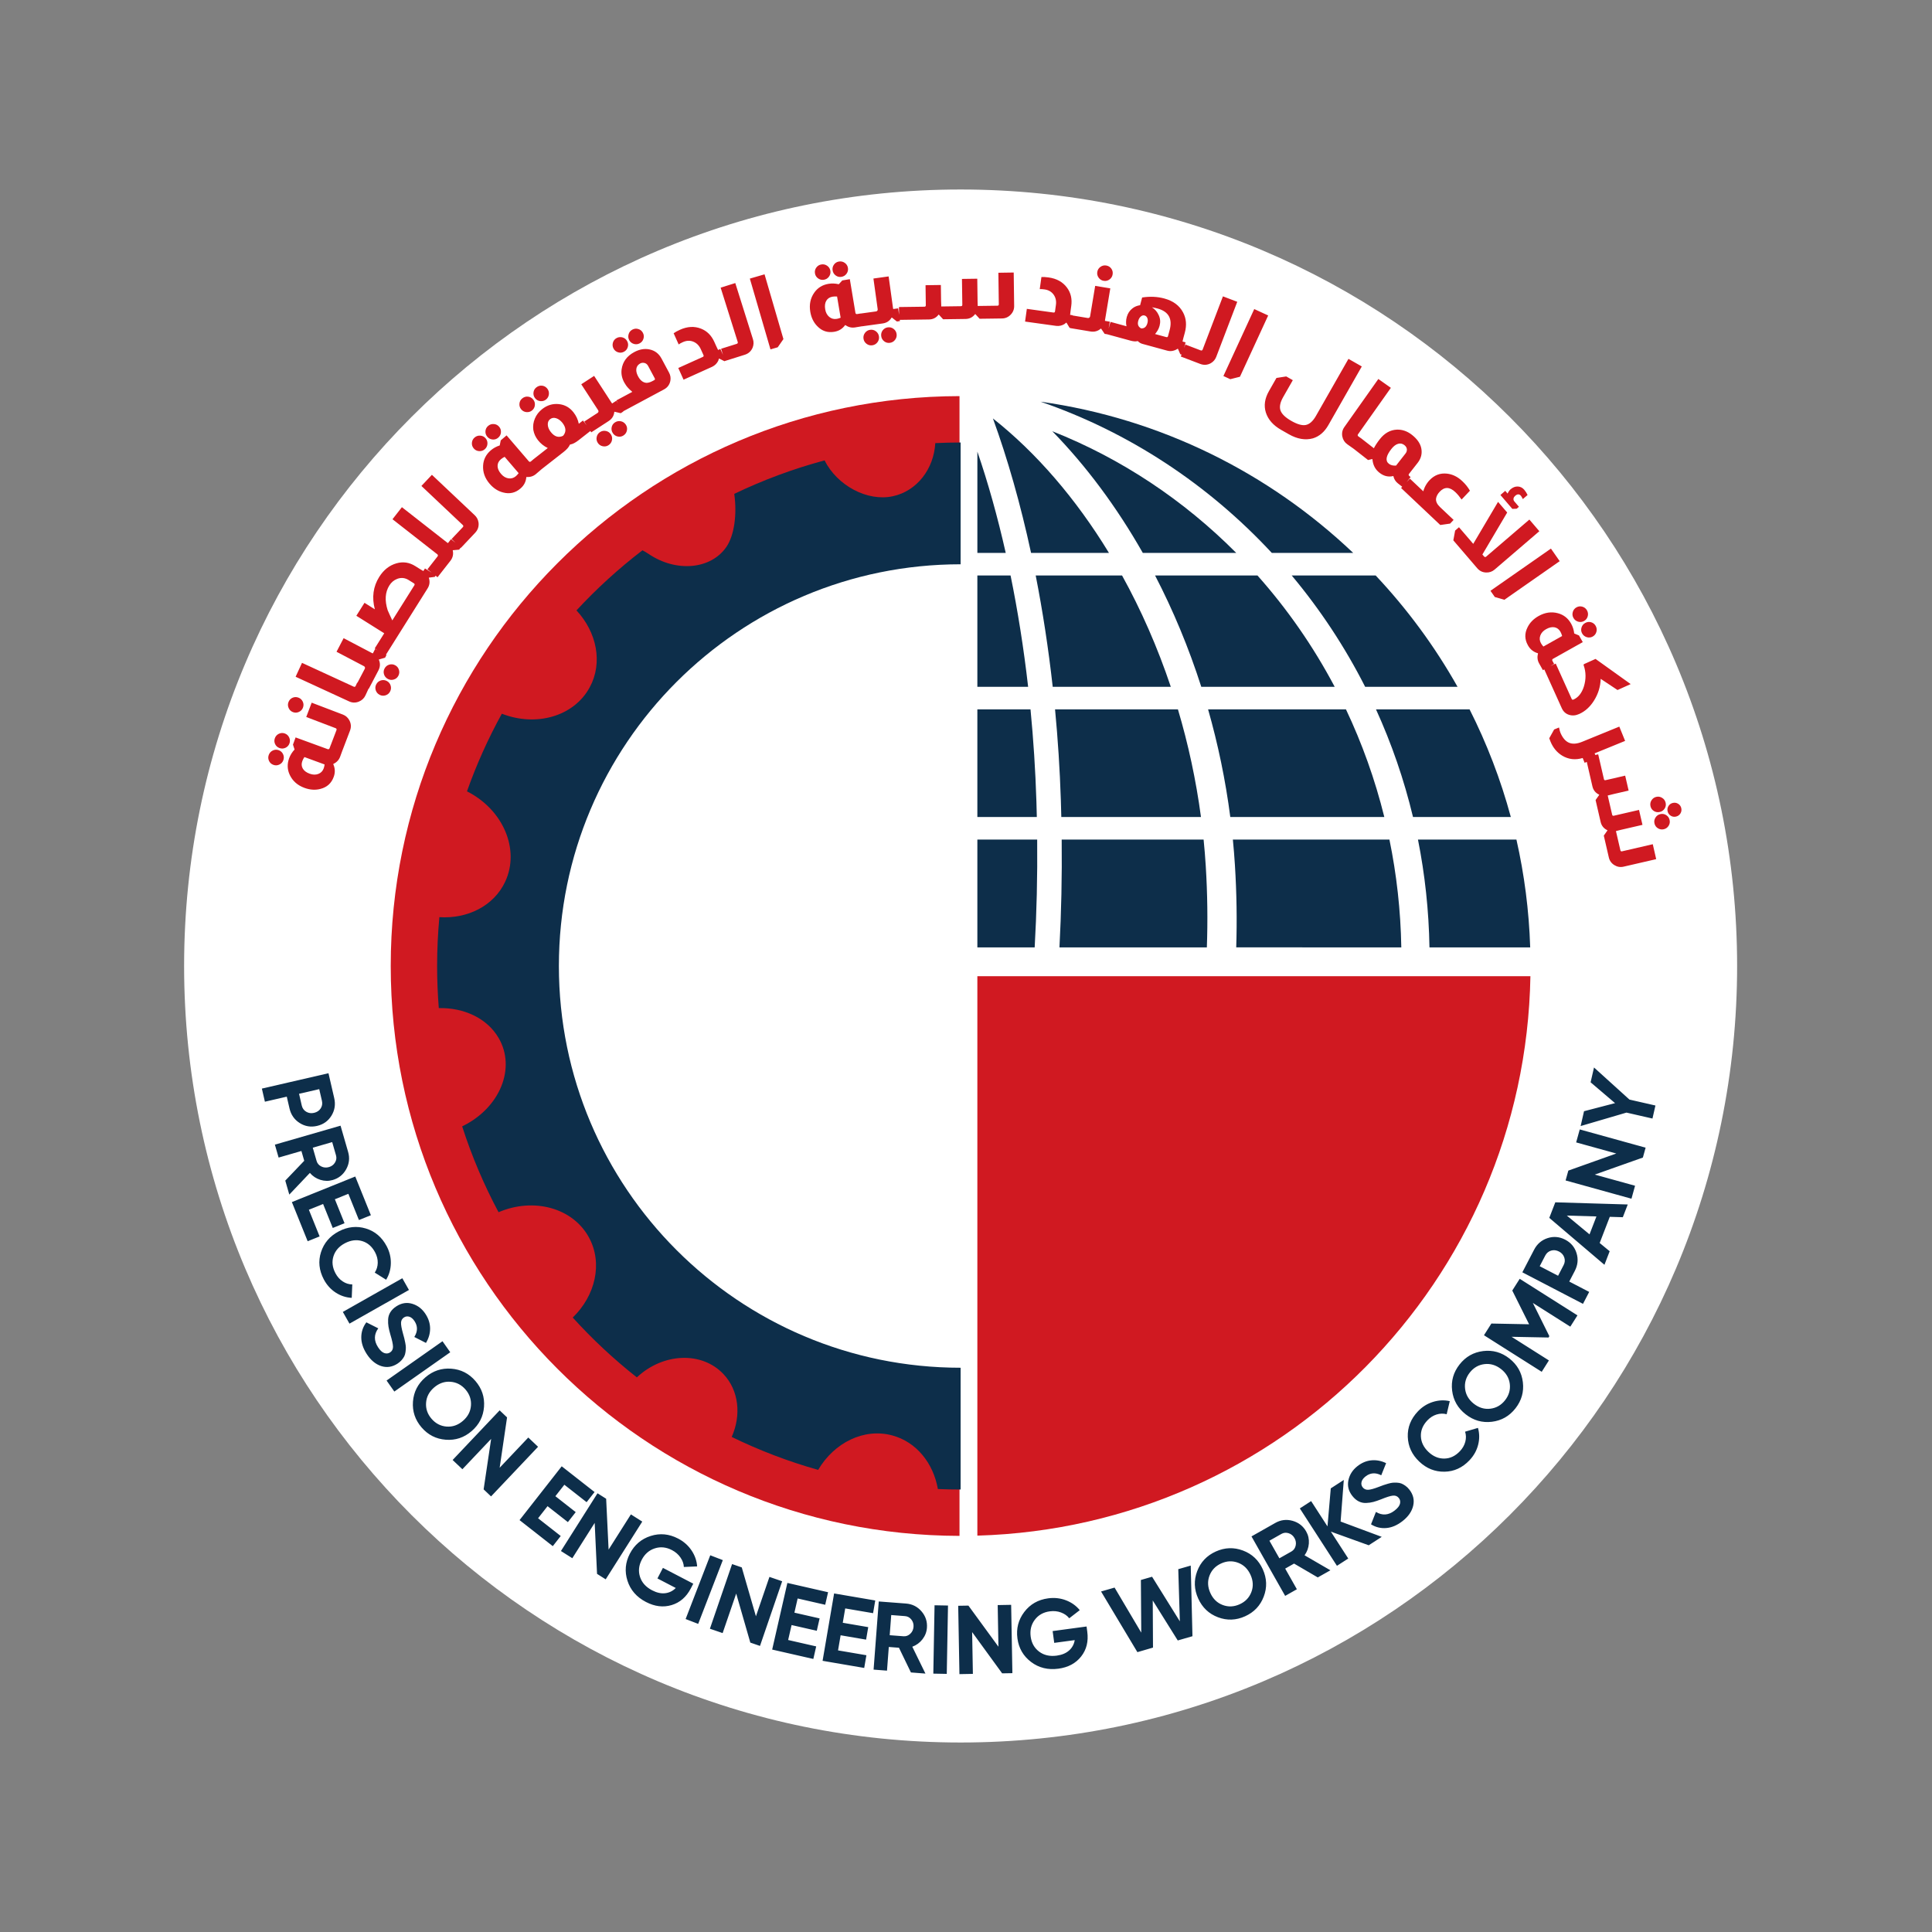 <svg xmlns="http://www.w3.org/2000/svg" xmlns:xlink="http://www.w3.org/1999/xlink" id="Layer_1" x="0px" y="0px" viewBox="0 0 1080 1080" xml:space="preserve"><rect x="0" y="0" width="1080" height="1080" fill="#808080" stroke="none"/><g>	<path fill-rule="evenodd" clip-rule="evenodd" fill="#FFFFFF" d="M536.99,105.93c239.73,0,434.07,194.34,434.07,434.07   c0,239.73-194.34,434.07-434.07,434.07c-239.73,0-434.07-194.34-434.07-434.07C102.92,300.27,297.26,105.93,536.99,105.93"></path>	<path fill="#0D2E4A" d="M891.06,596.73l19.81,17.94l14.53,3.32l-1.66,7.28l-14.53-3.32l-25.62,7.52l1.89-8.29l17.35-4.52   l-13.67-11.64L891.06,596.73z M881.08,638.61l2.01-7.25l36.82,10.2l-1.53,5.52l-26.88,9.52l22.51,6.24l-2.01,7.25l-36.82-10.21   l1.53-5.51l26.81-9.55L881.08,638.61z M888.55,690.02l3.87-10.02l-16.55-0.49L888.55,690.02z M907.17,680.43l-7.29-0.22   l-5.65,14.63l5.59,4.61l-2.93,7.58l-30.83-26.23l3.36-8.7l40.5,1.21L907.17,680.43z M874.07,707.21c0.74-1.42,0.86-2.85,0.36-4.3   c-0.5-1.45-1.47-2.55-2.93-3.3c-1.49-0.77-2.96-0.94-4.41-0.51c-1.46,0.43-2.55,1.36-3.29,2.77l-3.09,5.95l10.27,5.34   L874.07,707.21z M857.56,698.62c1.69-3.26,4.22-5.43,7.57-6.51c3.35-1.08,6.63-0.79,9.82,0.87c3.2,1.66,5.31,4.18,6.35,7.54   c1.04,3.37,0.71,6.68-0.98,9.93l-3.09,5.95l11.14,5.79l-3.47,6.67l-33.9-17.63L857.56,698.62z M849.53,714.86l32.28,20.44l-4,6.31   l-20.94-13.26l9.22,18.57l-0.44,0.76l-20.66-0.4l20.86,13.21l-4.02,6.36l-32.28-20.44l4.14-6.54l21.09,0.41l-9.41-18.86   L849.53,714.86z M833.16,787.47c3.3-0.41,6.03-1.99,8.19-4.74c2.15-2.75,3.03-5.77,2.64-9.08c-0.39-3.31-2.02-6.08-4.88-8.33   c-2.86-2.24-5.96-3.17-9.28-2.77c-3.32,0.4-6.05,1.97-8.21,4.72c-2.15,2.75-3.03,5.78-2.62,9.1c0.4,3.32,2.04,6.1,4.9,8.35   C826.77,786.96,829.85,787.88,833.16,787.47z M851.29,772.66c0.65,5.4-0.74,10.28-4.14,14.62c-3.41,4.35-7.81,6.85-13.19,7.5   c-5.39,0.65-10.27-0.74-14.65-4.18c-4.38-3.43-6.9-7.85-7.56-13.23c-0.66-5.39,0.72-10.25,4.13-14.6   c3.41-4.35,7.81-6.85,13.21-7.52c5.4-0.66,10.29,0.72,14.67,4.16C848.13,762.84,850.64,767.25,851.29,772.66z M821.45,816.3   c-3.95,4.17-8.6,6.3-13.95,6.39c-5.35,0.09-10.06-1.79-14.12-5.65c-4.09-3.88-6.23-8.49-6.42-13.82   c-0.19-5.33,1.7-10.08,5.65-14.25c2.37-2.51,5.16-4.26,8.34-5.27c3.19-1.01,6.35-1.16,9.48-0.44l-1.73,7.3   c-1.89-0.49-3.79-0.43-5.69,0.17c-1.9,0.6-3.6,1.7-5.1,3.28c-2.55,2.69-3.76,5.66-3.63,8.91c0.13,3.25,1.54,6.15,4.23,8.71   c2.67,2.53,5.63,3.77,8.88,3.72c3.25-0.05,6.15-1.42,8.7-4.11c1.5-1.58,2.51-3.35,3.02-5.29c0.51-1.94,0.47-3.82-0.12-5.63   l7.2-2.12c0.88,3.09,0.91,6.25,0.09,9.47C825.46,810.89,823.85,813.76,821.45,816.3z M784.04,850.29c-2.98,2.33-6,3.63-9.08,3.89   c-3.07,0.26-5.92-0.43-8.55-2.07l2.74-6.93c3.57,2.15,7.08,1.87,10.51-0.82c1.66-1.3,2.64-2.55,2.94-3.76   c0.3-1.21,0.09-2.27-0.63-3.18c-0.83-1.06-1.95-1.51-3.35-1.36c-1.4,0.15-3.59,0.84-6.56,2.06c-1.66,0.65-3.11,1.14-4.35,1.47   c-1.24,0.33-2.59,0.52-4.05,0.58c-1.46,0.06-2.83-0.24-4.13-0.89c-1.29-0.65-2.48-1.66-3.56-3.04c-2.13-2.72-2.87-5.65-2.2-8.78   c0.66-3.13,2.35-5.76,5.07-7.89c2.43-1.91,5.04-2.99,7.81-3.24c2.78-0.26,5.51,0.27,8.2,1.58l-2.72,6.78   c-3.22-1.64-6.15-1.42-8.78,0.64c-1.23,0.96-1.98,2-2.24,3.11c-0.26,1.11-0.05,2.11,0.65,2.99c0.74,0.94,1.73,1.4,2.98,1.37   c1.25-0.03,3.26-0.57,6.03-1.64c1.14-0.43,2.01-0.75,2.6-0.97c0.6-0.21,1.43-0.47,2.5-0.78c1.07-0.31,1.94-0.49,2.61-0.56   c0.67-0.06,1.48-0.07,2.43-0.03c0.95,0.04,1.78,0.2,2.49,0.48c0.7,0.28,1.45,0.7,2.24,1.26c0.79,0.56,1.52,1.27,2.19,2.13   c2.18,2.78,2.9,5.77,2.16,8.99C789.25,844.88,787.27,847.76,784.04,850.29z M772.4,859.11l-7.28,4.71l-21.16-7.63l9.72,15.03   l-6.32,4.08l-20.75-32.09l6.32-4.09l9.14,14.14l1.84-21.25l7.28-4.71l-1.78,23.25L772.4,859.11z M709.61,861.27l5.57,9.83   l6.74-3.81c1.23-0.7,2.02-1.78,2.36-3.25c0.34-1.47,0.12-2.88-0.65-4.24c-0.77-1.36-1.87-2.27-3.29-2.72   c-1.42-0.45-2.75-0.32-3.99,0.37L709.61,861.27z M736.64,881.79l-13.25-7.74l-4.96,2.81l6.53,11.54l-6.55,3.71l-18.82-33.25   l13.28-7.52c3.07-1.74,6.29-2.14,9.66-1.2c3.37,0.94,5.92,2.92,7.64,5.96c1.17,2.06,1.66,4.3,1.49,6.72   c-0.18,2.42-0.98,4.62-2.4,6.6l14.45,8.38L736.64,881.79z M683.52,897.21c3.12,1.17,6.27,1.03,9.45-0.41   c3.18-1.44,5.36-3.71,6.55-6.82c1.19-3.11,1.03-6.33-0.47-9.64c-1.5-3.32-3.81-5.57-6.94-6.75c-3.13-1.18-6.28-1.06-9.46,0.38   c-3.18,1.44-5.36,3.72-6.54,6.85c-1.18,3.13-1.02,6.35,0.48,9.67C678.09,893.8,680.4,896.04,683.52,897.21z M706.45,892.48   c-1.93,5.09-5.41,8.77-10.45,11.04c-5.03,2.27-10.09,2.45-15.16,0.53c-5.07-1.92-8.76-5.42-11.05-10.49   c-2.29-5.07-2.48-10.15-0.57-15.23c1.91-5.08,5.39-8.75,10.42-11.03c5.03-2.27,10.1-2.45,15.19-0.54   c5.09,1.91,8.78,5.41,11.08,10.48C708.2,882.32,708.38,887.4,706.45,892.48z M635.81,923.56l-20.31-33.91l7.56-2.18l14.91,25.18   l-0.21-29.43l6.26-1.81l15.52,24.93l-0.88-29.16l6.97-2.01l0.96,39.49l-8.22,2.37l-13.98-22.36l0.14,26.35L635.81,923.56z    M607.4,909.22l0.39,2.92c0.73,5.41-0.41,10.02-3.42,13.84c-3.01,3.82-7.25,6.1-12.72,6.83c-5.84,0.78-10.93-0.47-15.27-3.76   c-4.35-3.29-6.89-7.68-7.63-13.16c-0.74-5.52,0.53-10.44,3.82-14.78c3.29-4.33,7.74-6.88,13.36-7.63c3.53-0.47,6.86-0.1,9.99,1.11   c3.13,1.21,5.69,3.05,7.67,5.5l-5.88,4.54c-1.11-1.43-2.64-2.51-4.59-3.24c-1.95-0.73-4.04-0.94-6.27-0.64   c-3.6,0.48-6.41,2.06-8.41,4.74c-2.01,2.67-2.77,5.81-2.28,9.42c0.48,3.57,2.06,6.36,4.73,8.37c2.67,2.01,5.95,2.75,9.84,2.23   c2.88-0.39,5.18-1.35,6.9-2.88c1.72-1.53,2.77-3.47,3.15-5.79l-11.46,1.54l-0.89-6.6L607.4,909.22z M557.72,897.25l7.52-0.14   l0.69,38.2l-5.72,0.1l-16.78-23.06l0.42,23.36l-7.52,0.14l-0.69-38.21l5.71-0.1l16.78,22.98L557.72,897.25z M522.42,897.36   l7.52,0.14l-0.69,38.21l-7.52-0.14L522.42,897.36z M498.2,902.82l-0.85,11.27l7.72,0.59c1.41,0.11,2.67-0.35,3.77-1.38   c1.1-1.03,1.71-2.32,1.83-3.88c0.12-1.56-0.29-2.92-1.22-4.09c-0.93-1.17-2.1-1.8-3.52-1.91L498.2,902.82z M509.21,934.91   l-6.69-13.81l-5.68-0.43l-1,13.23l-7.5-0.57l2.89-38.1l15.22,1.16c3.52,0.27,6.41,1.73,8.69,4.38c2.28,2.65,3.28,5.72,3.02,9.21   c-0.18,2.36-1.02,4.49-2.51,6.41c-1.49,1.91-3.38,3.29-5.67,4.14l7.34,15.01L509.21,934.91z M468.47,922.58l15.85,2.71l-1.22,7.1   l-23.27-3.98l6.44-37.66l23,3.93l-1.21,7.1l-15.58-2.66l-1.37,8.02l14.24,2.44l-1.2,6.99l-14.24-2.44L468.47,922.58z    M440.58,916.77l15.68,3.58l-1.6,7.02l-23.01-5.25l8.5-37.25l22.75,5.19l-1.6,7.02l-15.41-3.52l-1.81,7.93l14.09,3.21l-1.58,6.92   l-14.09-3.21L440.58,916.77z M430.12,881.5l7.12,2.44l-12.4,36.14l-5.41-1.86l-7.89-27.41l-7.58,22.1l-7.12-2.44l12.4-36.14   l5.41,1.86l7.92,27.33L430.12,881.5z M397.04,869.41l7.02,2.71l-13.77,35.64l-7.02-2.71L397.04,869.41z M387.55,885.29l-1.36,2.61   c-2.52,4.84-6.11,7.96-10.76,9.35c-4.66,1.39-9.44,0.81-14.34-1.74c-5.22-2.72-8.67-6.67-10.33-11.86   c-1.66-5.19-1.22-10.24,1.34-15.15c2.57-4.94,6.45-8.24,11.63-9.89c5.18-1.65,10.29-1.17,15.32,1.45c3.16,1.64,5.67,3.86,7.54,6.66   c1.86,2.79,2.9,5.76,3.11,8.91l-7.42,0.32c-0.08-1.81-0.71-3.57-1.89-5.29c-1.18-1.72-2.76-3.1-4.76-4.14   c-3.22-1.68-6.43-2-9.61-0.97c-3.18,1.03-5.61,3.16-7.29,6.39c-1.66,3.2-1.98,6.38-0.95,9.57c1.03,3.18,3.28,5.68,6.77,7.49   c2.58,1.34,5.01,1.88,7.3,1.61c2.29-0.27,4.26-1.24,5.91-2.92l-10.25-5.33l3.07-5.91L387.55,885.29z M352.67,846.56l6.36,4.02   l-20.44,32.28l-4.84-3.06l-1.32-28.49l-12.5,19.74l-6.36-4.02l20.44-32.28l4.83,3.06l1.37,28.42L352.67,846.56z M300.79,848.72   l12.66,9.92l-4.44,5.67l-18.58-14.56L314,819.67l18.36,14.39l-4.44,5.67l-12.44-9.75l-5.02,6.4l11.37,8.91l-4.38,5.58l-11.37-8.91   L300.79,848.72z M295.32,803.58l5.46,5.18l-26.28,27.74l-4.15-3.94l4.2-28.21l-16.07,16.96l-5.46-5.17l26.28-27.74l4.15,3.93   l-4.14,28.16L295.32,803.58z M238.18,784.16c-0.24,3.32,0.78,6.31,3.06,8.95c2.28,2.64,5.07,4.1,8.4,4.35   c3.32,0.26,6.36-0.8,9.12-3.17c2.76-2.37,4.26-5.23,4.51-8.56c0.25-3.33-0.76-6.32-3.04-8.97c-2.28-2.64-5.08-4.09-8.42-4.34   c-3.33-0.25-6.38,0.82-9.14,3.19C239.91,777.99,238.41,780.84,238.18,784.16z M249.19,804.82c-5.42-0.41-9.94-2.71-13.54-6.9   c-3.6-4.19-5.2-8.98-4.8-14.4c0.41-5.41,2.72-9.93,6.94-13.57c4.22-3.63,9.03-5.25,14.45-4.85c5.41,0.4,9.92,2.69,13.52,6.88   c3.6,4.19,5.21,8.99,4.81,14.42c-0.4,5.42-2.7,9.95-6.92,13.59C259.44,803.63,254.62,805.24,249.19,804.82z M247.36,749.76   l4.33,6.16l-31.26,21.97l-4.33-6.16L247.36,749.76z M205.01,756.91c-2.05-3.17-3.07-6.3-3.05-9.39c0.02-3.09,0.97-5.86,2.84-8.33   l6.66,3.36c-2.46,3.37-2.51,6.88-0.14,10.54c1.14,1.77,2.3,2.86,3.48,3.27c1.17,0.41,2.25,0.3,3.23-0.33   c1.13-0.73,1.68-1.8,1.66-3.21c-0.02-1.41-0.51-3.65-1.45-6.72c-0.5-1.71-0.86-3.2-1.07-4.47c-0.21-1.27-0.28-2.63-0.21-4.09   c0.08-1.46,0.5-2.8,1.26-4.03c0.76-1.23,1.88-2.32,3.35-3.27c2.9-1.88,5.88-2.34,8.94-1.4c3.06,0.94,5.53,2.86,7.4,5.77   c1.68,2.59,2.52,5.29,2.52,8.07c0,2.79-0.77,5.46-2.32,8.02l-6.51-3.32c1.92-3.06,1.98-5.99,0.16-8.8   c-0.85-1.31-1.81-2.15-2.89-2.51c-1.08-0.36-2.09-0.24-3.04,0.38c-1.01,0.65-1.55,1.6-1.64,2.84c-0.08,1.24,0.28,3.29,1.08,6.15   c0.33,1.17,0.57,2.07,0.73,2.68c0.16,0.61,0.34,1.47,0.55,2.56c0.21,1.1,0.32,1.98,0.32,2.65c0,0.67-0.06,1.48-0.19,2.43   c-0.12,0.95-0.36,1.76-0.7,2.43c-0.34,0.68-0.83,1.38-1.46,2.11c-0.63,0.73-1.41,1.4-2.32,1.99c-2.96,1.92-6.01,2.36-9.15,1.34   C209.92,762.59,207.24,760.35,205.01,756.91z M224.9,714.55l3.71,6.55l-33.25,18.82l-3.71-6.55L224.9,714.55z M181.01,715.19   c-2.68-5.08-3.2-10.17-1.56-15.26c1.64-5.09,4.93-8.95,9.89-11.56c4.99-2.63,10.04-3.18,15.15-1.64c5.11,1.54,9,4.85,11.68,9.93   c1.61,3.05,2.38,6.25,2.31,9.6c-0.07,3.34-0.95,6.38-2.63,9.12l-6.36-3.98c1.07-1.63,1.63-3.45,1.67-5.44   c0.04-1.99-0.45-3.95-1.47-5.88c-1.73-3.28-4.15-5.38-7.27-6.31c-3.12-0.92-6.32-0.52-9.61,1.21c-3.25,1.71-5.38,4.12-6.38,7.21   c-1,3.1-0.64,6.28,1.09,9.56c1.02,1.93,2.36,3.45,4.04,4.56c1.68,1.11,3.47,1.68,5.37,1.7l-0.31,7.5c-3.21-0.16-6.21-1.15-9-2.96   C184.85,720.73,182.64,718.28,181.01,715.19z M172.66,676.25l6.01,14.92l-6.68,2.69l-8.83-21.89l35.44-14.29l8.73,21.64l-6.68,2.69   l-5.91-14.66l-7.54,3.04l5.4,13.4l-6.58,2.65l-5.4-13.4L172.66,676.25z M185.7,638.44l-10.86,3.13l2.15,7.44   c0.39,1.36,1.26,2.38,2.61,3.05c1.35,0.67,2.77,0.79,4.28,0.35c1.5-0.43,2.64-1.29,3.4-2.57c0.77-1.28,0.95-2.6,0.56-3.96   L185.7,638.44z M159.47,659.97l10.6-11.09l-1.58-5.47l-12.74,3.68l-2.09-7.23l36.71-10.6l4.23,14.67c0.98,3.39,0.62,6.61-1.07,9.67   c-1.69,3.06-4.22,5.08-7.57,6.04c-2.27,0.66-4.57,0.62-6.88-0.11c-2.31-0.73-4.27-2.02-5.86-3.87l-11.5,12.12L159.47,659.97z    M168.68,617.98c0.36,1.56,1.2,2.73,2.52,3.5c1.32,0.78,2.78,0.98,4.37,0.61c1.63-0.38,2.86-1.2,3.69-2.47   c0.83-1.27,1.06-2.69,0.7-4.25l-1.51-6.53l-11.28,2.6L168.68,617.98z M186.82,613.8c0.83,3.58,0.31,6.87-1.53,9.87   c-1.85,3-4.53,4.9-8.04,5.72c-3.51,0.81-6.75,0.27-9.73-1.62c-2.98-1.89-4.88-4.62-5.7-8.2l-1.51-6.53l-12.23,2.82l-1.69-7.33   l37.23-8.59L186.82,613.8z"></path>	<path fill-rule="evenodd" clip-rule="evenodd" fill="#0D2E4A" d="M783.34,529.59c-0.36-20.64-2.63-40.79-6.64-60.27h-87.52   c0.46,4.73,0.85,9.49,1.15,14.27c0.98,15.57,1.21,30.94,0.73,46H783.34z M674.64,529.59c0.53-14.86,0.35-30.02-0.61-45.41   c-0.31-4.98-0.71-9.93-1.21-14.86h-79.33c0.22,20.58-0.22,40.73-1.25,60.27H674.64z M578.39,529.59   c1.11-19.48,1.59-39.64,1.4-60.27h-33.44v60.27H578.39z M546.35,456.71h33.24c-0.06-2.89-0.14-5.79-0.23-8.69   c-0.55-17.49-1.67-34.7-3.3-51.48h-29.71V456.71z M589.78,396.54c1.58,16.57,2.68,33.52,3.24,50.72c0.1,3.16,0.19,6.31,0.26,9.45   h78.07c-2.76-20.7-7.13-40.85-12.88-60.17H589.78z M675.33,396.54c5.53,19.4,9.74,39.53,12.41,60.17h86.1   c-5.19-20.98-12.42-41.12-21.44-60.17H675.33z M769.19,396.54c8.71,19.12,15.68,39.25,20.69,60.17h54.68   c-5.67-21-13.44-41.13-23.06-60.17H769.19z M654.48,383.92c-7.4-22.09-16.6-42.98-27.25-62.23h-48.27   c3.9,19.87,7.11,40.7,9.51,62.23H654.48z M574.73,383.92c-2.47-21.65-5.79-42.5-9.82-62.23h-18.56v62.23H574.73z M645.69,321.69   c10.1,19.46,18.81,40.32,25.83,62.23h74.57c-11.94-22.58-26.47-43.46-43.17-62.23H645.69z M722.07,321.69   c15.88,18.98,29.69,39.84,41.05,62.23h51.65c-12.72-22.6-28.13-43.48-45.77-62.23H722.07z M710.94,309.07h45.49   c-46.95-44.63-107.49-75.09-174.77-84.53C631.34,241.63,675.56,270.97,710.94,309.07z M691.05,309.07   c-29.22-29.38-64.12-52.7-102.81-68.01c18.82,19.26,35.95,42.24,50.59,68.01H691.05z M619.91,309.07   c-18.48-30.33-40.63-56.02-64.86-75.16c8.21,22.54,15.42,47.84,21.32,75.16H619.91z M562.21,309.07   c-4.58-20.32-9.91-39.32-15.85-56.6v56.6H562.21z M792.65,469.32c3.89,19.51,6.08,39.66,6.43,60.27h56.31   c-0.66-20.65-3.29-40.79-7.7-60.27H792.65z"></path>	<path fill-rule="evenodd" clip-rule="evenodd" fill="#D01921" d="M855.51,545.7H546.35v312.73   C716.07,853.54,852.52,715.89,855.51,545.7"></path>	<path fill-rule="evenodd" clip-rule="evenodd" fill="#D01921" d="M536.37,858.57v-75.8C402.57,782.43,294.21,673.88,294.21,540   c0-133.88,108.36-242.43,242.16-242.77v-75.8C360.71,221.76,218.42,364.27,218.42,540C218.42,715.74,360.71,858.24,536.37,858.57"></path>	<path fill-rule="evenodd" clip-rule="evenodd" fill="#0D2E4A" d="M536.99,832.65c-4.26,0-8.5-0.09-12.71-0.27   c-2.54-14.46-12-26.37-25.59-29.99c-15.82-4.22-32.38,4.1-41.35,19.29c-16.76-4.73-32.91-10.92-48.31-18.42   c5.4-12.17,4.06-25.94-4.62-35.14c-12.05-12.78-33.7-11.94-48.41,1.85c-12.86-10.14-24.85-21.33-35.84-33.45   c12.68-12.27,16.89-30.32,9.1-44.71c-9.03-16.69-31-22.55-50.57-14.17c-8.14-15.25-14.97-31.3-20.34-48   c0.27-0.13,0.53-0.26,0.8-0.39c20.5-10.36,29.29-32.28,19.62-48.95c-6.44-11.11-19.45-17.08-33.48-16.76   c-0.62-7.76-0.94-15.6-0.94-23.53c0-9.21,0.43-18.32,1.26-27.31c15.75,1.02,30.47-6.29,36.79-19.82c8.41-18-1.14-40.32-21.36-50.51   c5.34-15.07,11.87-29.57,19.49-43.4c19.2,7.5,40.32,1.52,49.13-14.76c7.44-13.73,3.94-30.8-7.41-42.99   c11.31-12.21,23.66-23.46,36.89-33.6c1.21,0.66,2.38,1.31,3.37,1.99c15.43,10.51,34.95,8.75,43.58-3.94   c4.42-6.49,5.97-18.25,4.36-29.59c16.07-7.72,32.95-14.01,50.49-18.72c7.05,14.1,23.92,23.12,38.14,20.05   c13.59-2.93,22.94-15.31,23.75-29.7c4.69-0.22,9.41-0.35,14.16-0.35v68.08c-124.03,0-224.57,100.54-224.57,224.57   c0,124.03,100.54,224.57,224.57,224.57V832.65z"></path>	<path fill="#D01921" d="M925.82,480.27l-18.21,4.2c-1.84,0.43-3.57,0.13-5.2-0.88c-1.62-1.01-2.65-2.44-3.07-4.29l-2.81-12.19   l2.02-2.86l-0.04-0.16c-2.01-0.94-3.26-2.5-3.76-4.67l-2.81-12.19l2.02-2.86l-0.04-0.16c-2.01-0.94-3.26-2.5-3.76-4.67l-3.75-16.26   l6.99-1.61l3.2,13.87c0.12,0.51,0.43,0.7,0.93,0.58l10.95-2.53l1.93,8.35l-8.51,1.96c-0.54,0.12-1.39,0.34-2.53,0.64l-0.65,0.15   l2.48,10.73c0.12,0.51,0.43,0.7,0.93,0.58l14.09-3.25l1.93,8.35l-12.57,2.9c-0.61,0.14-1.37,0.33-2.26,0.58l2.48,10.73   c0.12,0.51,0.43,0.7,0.93,0.58l17.18-3.97L925.82,480.27z M933.31,458.34c0.28,1.19,0.09,2.29-0.55,3.3c-0.64,1-1.54,1.64-2.7,1.91   c-1.16,0.27-2.24,0.09-3.26-0.53c-1.02-0.62-1.67-1.53-1.94-2.72c-0.27-1.16-0.08-2.25,0.56-3.27c0.64-1.02,1.54-1.67,2.69-1.93   c1.19-0.28,2.29-0.09,3.3,0.55C932.41,456.28,933.05,457.18,933.31,458.34z M931.1,448.75c0.27,1.16,0.09,2.23-0.54,3.23   c-0.63,1-1.53,1.64-2.73,1.91c-1.19,0.28-2.29,0.1-3.29-0.52c-1-0.63-1.63-1.52-1.9-2.67c-0.28-1.19-0.09-2.3,0.55-3.32   c0.64-1.02,1.54-1.67,2.69-1.93c1.16-0.27,2.25-0.08,3.27,0.56C930.18,446.64,930.83,447.55,931.1,448.75z M939.84,451.75   c0.25,1.08,0.09,2.08-0.48,2.99c-0.57,0.91-1.4,1.49-2.48,1.74c-1.05,0.24-2.03,0.08-2.94-0.49c-0.91-0.57-1.49-1.4-1.74-2.48   c-0.24-1.05-0.08-2.03,0.49-2.94c0.57-0.91,1.38-1.49,2.43-1.73c1.08-0.25,2.08-0.09,2.99,0.48   C939.02,449.89,939.6,450.7,939.84,451.75z M908.45,414.17l-17.04,6.96l1.05,2.57l-6.64,2.71l-1.09-2.68   c-4.1,1.24-7.93,0.8-11.47-1.32c-2.94-1.8-5.12-4.44-6.53-7.9c-0.15-0.38-0.38-0.99-0.69-1.82l2.74-4.91l2.73-1.11   c0.01,0.12,0.05,0.32,0.13,0.61c0.19,0.96,0.43,1.79,0.71,2.47c1.23,2.82,2.82,4.64,4.75,5.45c1.98,0.83,4.41,0.66,7.3-0.52   l20.8-8.5L908.45,414.17z M911.56,382.41l-7.35,3.32l-9.41-6.25c-0.14,4.38-1.4,8.44-3.77,12.2c-2.18,3.47-4.92,5.95-8.23,7.44   c-1.99,0.9-3.91,1.05-5.74,0.46c-1.84-0.59-3.17-1.82-4.01-3.68l-9.93-22l6.54-2.95l8.9,19.72c0.21,0.47,0.57,0.6,1.08,0.37   c2.64-1.19,4.55-3.58,5.73-7.17c1.29-4.16,1.26-8.16-0.1-11.98c-0.1-0.32,0-0.55,0.3-0.69l6.34-2.86L911.56,382.41z M873.24,355.54   c-0.24-0.88-0.55-1.67-0.93-2.35c-0.8-1.42-1.91-2.27-3.33-2.53c-1.42-0.26-2.99,0.08-4.71,1.05c-1.62,0.91-2.69,2.09-3.23,3.56   c-0.54,1.47-0.41,2.92,0.39,4.34c0.31,0.55,0.75,1.15,1.33,1.81L873.24,355.54z M884.78,358.95l-16.69,9.36   c-0.19,0.11-0.32,0.26-0.38,0.47c-0.06,0.2-0.01,0.43,0.13,0.69l0.92,1.65l-6.26,3.51l-2.15-3.83c-0.92-1.65-1.12-3.52-0.59-5.6   c-2.47-0.7-4.34-2.16-5.59-4.39l-0.03-0.05l-0.05-0.1c-1.81-3.23-1.89-6.53-0.24-9.87c1.27-2.67,3.36-4.82,6.27-6.45   c3.56-1.99,7.14-2.51,10.73-1.55c3.24,0.86,5.72,2.81,7.42,5.85c0.92,1.65,1.5,3.47,1.73,5.47l2.67,1.12L884.78,358.95z    M891.99,349.87c0.6,1.07,0.73,2.18,0.41,3.34c-0.33,1.16-1.01,2.03-2.04,2.61c-1.03,0.58-2.13,0.71-3.29,0.38   c-1.16-0.33-2.04-1.02-2.64-2.09c-0.58-1.03-0.7-2.12-0.37-3.27c0.34-1.14,1.02-2.01,2.06-2.59c1.07-0.6,2.17-0.74,3.3-0.42   C890.56,348.16,891.41,348.84,891.99,349.87z M887.13,341.19c0.6,1.07,0.73,2.18,0.41,3.34c-0.33,1.16-1.01,2.03-2.04,2.61   c-1.04,0.58-2.13,0.71-3.29,0.38c-1.16-0.33-2.04-1.02-2.64-2.09c-0.58-1.03-0.71-2.13-0.38-3.29c0.33-1.16,1.01-2.03,2.04-2.61   c1.07-0.6,2.17-0.73,3.32-0.39C885.68,339.47,886.55,340.15,887.13,341.19z M871.88,313.7l-30.92,21.58l-5.36-1.55l-2.42-3.47   l33.8-23.59L871.88,313.7z M860.5,296.95l-24.99,21.44c-1.38,1.18-2.99,1.73-4.82,1.64c-1.97-0.07-3.6-0.87-4.91-2.39l-13.36-15.58   l1.01-5.48l2.15-1.85l7.97,9.29l13.87-23.47l5.11,5.95l-13.87,23.47l0.98,1.14c0.15,0.17,0.35,0.26,0.61,0.28   c0.16,0.01,0.32-0.05,0.49-0.2l24.19-20.75L860.5,296.95z M842.75,275.91c0.5-1.07,1.06-1.86,1.68-2.4   c1.27-1.09,2.61-1.6,4.02-1.55c1.42,0.06,2.62,0.66,3.61,1.81c0.7,0.82,1.32,1.8,1.87,2.94l-2.66,2.28   c-0.41-0.87-0.77-1.49-1.08-1.86c-0.89-1.04-1.95-1.04-3.15,0c-0.51,0.43-0.82,0.9-0.93,1.39c-0.18,0.64-0.03,1.25,0.45,1.81   l2.53,2.96l-1.27,1.09l-2.41,0.09l-6.66-7.77l2.7-2.32L842.75,275.91z M795.62,274.64c0.19-0.69,0.48-1.48,0.88-2.39   c0.74-1.49,1.6-2.75,2.57-3.77c2.75-2.91,6.03-4.15,9.85-3.71c3.08,0.36,5.89,1.73,8.42,4.12l0.12,0.11l0.2,0.19   c1.59,1.5,2.94,3.21,4.04,5.12l-4.66,4.93c-1.18-1.67-2.34-3.05-3.5-4.15c-3.15-2.98-6.07-3.05-8.74-0.22   c-1.17,1.24-1.85,2.53-2.05,3.88c-0.16,1.58,0.59,3.16,2.26,4.74l7.56,7.14l-1.95,2.06l-5.49,0.79l-21.92-20.69l4.93-5.22   L795.62,274.64z M785.71,253.48c0.53-0.67,0.78-1.44,0.75-2.31c-0.08-0.91-0.55-1.7-1.4-2.36c-1.08-0.85-2.26-1.08-3.55-0.7   c-1.29,0.38-2.53,1.33-3.71,2.85c-3.04,3.88-3.51,6.65-1.4,8.29c1.02,0.8,2.36,1.14,4.01,1.02L785.71,253.48z M768,250.57   c0.77-1.52,1.88-3.21,3.34-5.08c2.65-3.39,5.83-5.16,9.53-5.32c3-0.1,5.8,0.86,8.4,2.9c2.92,2.29,4.66,4.78,5.23,7.48   c0.6,2.96-0.07,5.69-2.01,8.17l-4.87,6.22c-0.14,0.18-0.19,0.37-0.17,0.58c0.05,0.23,0.18,0.43,0.39,0.59l0.7,0.55l-4.42,5.65   l-2.67-2.09c-1.34-1.05-2.2-2.43-2.56-4.12c-2.74,0.68-5.33,0.07-7.75-1.83c-2.37-1.85-3.67-4.36-3.93-7.52l-0.18-0.14l-2.27,0.55   l-8.28-6.48l4.42-5.65L768,250.57z M777.5,216.8l-18.4,26.02c-0.04,0.06-0.09,0.16-0.15,0.3l0.01,0.08   c-0.06,0.28,0.05,0.51,0.32,0.7l1.68,1.19l-4.14,5.86l-3.68-2.6c-1.48-1.05-2.41-2.5-2.78-4.35c-0.36-1.93,0.02-3.69,1.13-5.26   l19.01-26.88L777.5,216.8z M761.25,204.85l-18.67,32.76c-2.2,3.87-5.09,6.34-8.65,7.43c-4.25,1.16-8.74,0.4-13.48-2.3l-4.25-2.42   c-4.48-2.55-7.34-5.8-8.59-9.76c-1.19-3.83-0.61-7.8,1.72-11.89l4.21-7.39l5.48-0.85l3.67,2.09l-5.4,9.47   c-1.69,2.96-2.18,5.44-1.49,7.44c0.7,2,2.72,3.95,6.07,5.86c3.35,1.91,6.03,2.67,8.05,2.28c2.12-0.42,4.03-2.12,5.73-5.12   l18.15-31.85L761.25,204.85z M708.92,176.35l-15.78,34.25l-5.41,1.37l-3.84-1.77l17.24-37.43L708.92,176.35z M691.63,168.71   l-11.74,30.76c-0.58,1.52-1.59,2.71-3.02,3.55c-1.91,1.06-3.89,1.2-5.93,0.42l-10.86-4.14l2.56-6.7l8.57,3.27   c0.21,0.08,0.4,0.09,0.58,0.04c0.23-0.07,0.39-0.23,0.48-0.47l11.36-29.78L691.63,168.71z M637.9,183.56   c1.77,0.14,2.94-0.85,3.52-2.96c0.28-1.04,0.27-1.96-0.05-2.78c-0.32-0.78-0.84-1.27-1.56-1.46c-0.72-0.2-1.41-0.01-2.08,0.56   c-0.67,0.57-1.15,1.37-1.43,2.4C635.74,181.32,636.28,182.73,637.9,183.56z M653.8,184.67c1.76-6.44-0.49-10.51-6.75-12.22   c-0.89-0.24-1.93-0.47-3.1-0.67c1.7,1.08,2.97,2.56,3.8,4.44c0.87,1.89,1.02,3.87,0.45,5.95c-0.26,0.97-0.64,1.84-1.12,2.63   c-0.54,0.85-1,1.49-1.39,1.93l6.28,1.71c0.21,0.06,0.41,0.05,0.58-0.01c0.18-0.1,0.31-0.28,0.38-0.53L653.8,184.67z M638.46,166.3   c4.41-0.68,8.57-0.49,12.47,0.58c4.87,1.33,8.32,3.88,10.36,7.67c1.84,3.39,2.18,7.21,1.02,11.46l-0.86,3.17   c-0.1,0.36-0.24,0.94-0.41,1.73l1.72,0.47l-1.89,6.92l-1.07-0.29l-1.31-3.01l-0.16-0.04c-0.66,0.44-1.32,0.75-1.99,0.96   c-1.27,0.42-2.53,0.46-3.78,0.12l-13.84-3.78c-1.07-0.29-1.93-0.8-2.58-1.51l-0.27-0.07c-0.96,0.28-2.26,0.19-3.91-0.26   l-13.09-3.57l1.89-6.92l8.96,2.45c-0.2-0.94-0.29-1.77-0.24-2.49c0-0.85,0.13-1.75,0.4-2.72c0.55-2,1.62-3.61,3.22-4.83   c1.17-0.91,2.58-1.49,4.22-1.73L638.46,166.3z M620.66,161.2l-2.94,17.67c-0.02,0.15-0.03,0.31-0.03,0.5l2.69,0.45l-1.18,7.08   l-1.7-0.28l-1.99-2.93l-0.11-0.02c-1.67,1.45-3.6,1.99-5.8,1.63l-11.47-1.91l1.18-7.08l8.78,1.46c0.33,0.05,0.6-0.01,0.82-0.2   c0.25-0.15,0.4-0.38,0.46-0.71l2.84-17.06L620.66,161.2z M618.39,148.42c1.21,0.2,2.15,0.78,2.84,1.74   c0.69,0.96,0.93,2.04,0.73,3.25c-0.19,1.17-0.77,2.11-1.74,2.81c-0.96,0.7-2.05,0.96-3.26,0.76c-1.17-0.19-2.11-0.78-2.81-1.76   c-0.7-0.98-0.96-2.06-0.76-3.23c0.19-1.17,0.78-2.11,1.76-2.81C616.14,148.48,617.22,148.22,618.39,148.42z M582.16,154.87   c0.99-0.09,2.32-0.01,4.01,0.22c4.52,0.63,7.96,2.54,10.32,5.75c2.11,2.87,2.89,6.26,2.35,10.15l-0.37,2.7   c-0.14,1.03-0.23,1.8-0.27,2.32l1.38,0.19l-0.99,7.11l-0.72-0.1l-1.69-2.82l-0.17-0.02c-0.38,0.32-0.72,0.59-1.01,0.81   c-1.43,0.85-2.95,1.18-4.57,0.99l-17.41-2.41l0.99-7.11l14.87,2.06c0.51,0.07,0.81-0.15,0.88-0.66l0.5-3.58   c0.31-2.24-0.12-4.17-1.3-5.8c-1.18-1.62-2.87-2.59-5.07-2.89c-1.14-0.16-2.03-0.21-2.67-0.15L582.16,154.87z M566.67,152.34   l0.25,18.69c0.03,1.89-0.63,3.52-1.96,4.89s-2.95,2.07-4.84,2.1l-12.51,0.17l-2.37-2.58l-0.17,0c-1.35,1.76-3.13,2.66-5.36,2.69   l-12.51,0.17l-2.37-2.58l-0.17,0c-1.35,1.76-3.13,2.66-5.36,2.69l-16.68,0.23l-0.1-7.17l14.24-0.19c0.52-0.01,0.77-0.27,0.77-0.79   l-0.15-11.23l8.56-0.12l0.12,8.73c0.01,0.56,0.04,1.43,0.09,2.61l0.01,0.67l11.01-0.15c0.52-0.01,0.78-0.27,0.77-0.79l-0.2-14.46   l8.56-0.12l0.17,12.9c0.01,0.63,0.04,1.41,0.09,2.34l11.01-0.15c0.52-0.01,0.78-0.27,0.77-0.79l-0.24-17.63L566.67,152.34z    M496.26,183c1.21-0.17,2.3,0.11,3.26,0.84c0.96,0.73,1.53,1.7,1.69,2.91c0.16,1.18-0.12,2.24-0.85,3.21   c-0.73,0.96-1.7,1.53-2.91,1.69c-1.18,0.16-2.23-0.12-3.18-0.85c-0.94-0.73-1.5-1.68-1.66-2.86c-0.17-1.21,0.1-2.3,0.81-3.26   C494.15,183.73,495.09,183.16,496.26,183z M486.4,184.37c1.21-0.17,2.3,0.11,3.26,0.84s1.53,1.7,1.69,2.91   c0.16,1.18-0.12,2.24-0.85,3.21c-0.73,0.96-1.7,1.53-2.91,1.7c-1.18,0.16-2.24-0.12-3.2-0.85c-0.96-0.73-1.52-1.68-1.69-2.85   c-0.17-1.21,0.11-2.3,0.84-3.26C484.28,185.09,485.23,184.53,486.4,184.37z M496.75,154.52l2.46,17.74   c0.02,0.15,0.06,0.31,0.12,0.49l2.75-0.38l0.99,7.11l-1.71,0.24l-2.78-2.2l-0.17,0.02c-1.12,1.88-2.79,2.97-4.99,3.27l-11.51,1.6   l-0.99-7.11l8.76-1.21c0.37-0.05,0.63-0.2,0.78-0.45c0.16-0.21,0.21-0.48,0.17-0.81l-2.38-17.13L496.75,154.52z M467.93,165.76   c-0.91-0.07-1.76-0.05-2.52,0.08c-1.61,0.27-2.78,1.03-3.51,2.28c-0.73,1.25-0.94,2.84-0.61,4.78c0.3,1.83,1.06,3.24,2.26,4.25   c1.2,1,2.61,1.37,4.22,1.1c0.62-0.1,1.34-0.32,2.15-0.64L467.93,165.76z M475.06,156.06l3.14,18.87c0.04,0.22,0.14,0.39,0.31,0.51   c0.17,0.12,0.4,0.16,0.7,0.11l1.87-0.31l1.18,7.08l-4.33,0.72c-1.87,0.31-3.69-0.14-5.47-1.35c-1.49,2.09-3.5,3.34-6.03,3.76   l-0.06,0.01l-0.11,0.02c-3.66,0.61-6.78-0.43-9.37-3.12c-2.08-2.1-3.39-4.79-3.94-8.08c-0.67-4.02,0.06-7.56,2.18-10.62   c1.91-2.76,4.58-4.43,8.02-5c1.87-0.31,3.78-0.23,5.73,0.23l1.96-2.13L475.06,156.06z M468.96,146.2c1.21-0.2,2.3,0.05,3.28,0.75   c0.98,0.7,1.57,1.64,1.76,2.81c0.19,1.17-0.06,2.25-0.76,3.23c-0.7,0.98-1.66,1.57-2.86,1.77c-1.17,0.19-2.24-0.06-3.2-0.76   c-0.96-0.7-1.54-1.64-1.74-2.81c-0.2-1.21,0.04-2.29,0.73-3.25C466.86,146.97,467.79,146.39,468.96,146.2z M459.14,147.83   c1.21-0.2,2.3,0.05,3.28,0.75c0.98,0.7,1.57,1.64,1.76,2.81c0.19,1.17-0.06,2.25-0.76,3.23c-0.7,0.98-1.66,1.57-2.86,1.77   c-1.17,0.19-2.25-0.06-3.23-0.76c-0.98-0.7-1.57-1.64-1.76-2.81c-0.2-1.21,0.05-2.29,0.76-3.25   C457.03,148.6,457.97,148.02,459.14,147.83z M427.39,153.35l10.55,36.2l-3.18,4.58l-4.06,1.18l-11.53-39.57L427.39,153.35z    M411.03,158.23l9.88,31.41c0.49,1.56,0.43,3.11-0.17,4.66c-0.84,2.01-2.31,3.35-4.4,4.01l-11.09,3.49l-2.15-6.84l8.75-2.75   c0.21-0.07,0.37-0.18,0.48-0.33c0.13-0.2,0.16-0.42,0.08-0.67l-9.56-30.4L411.03,158.23z M376.57,186.3   c0.79-0.6,1.96-1.25,3.51-1.95c4.16-1.88,8.09-2.09,11.8-0.63c3.32,1.31,5.78,3.75,7.4,7.34l1.12,2.48   c0.43,0.95,0.76,1.65,1.01,2.11l1.27-0.57l2.95,6.54l-0.66,0.3l-2.93-1.48l-0.15,0.07c-0.15,0.48-0.29,0.88-0.42,1.23   c-0.76,1.48-1.87,2.57-3.34,3.28l-16.02,7.23l-2.95-6.54l13.69-6.18c0.47-0.21,0.6-0.56,0.39-1.03l-1.49-3.29   c-0.93-2.06-2.33-3.46-4.19-4.21c-1.86-0.75-3.81-0.66-5.84,0.25c-1.05,0.47-1.83,0.91-2.34,1.3L376.57,186.3z M362.29,204.54   c-0.54-1.01-1.36-1.59-2.44-1.72c-0.72-0.08-1.35,0.03-1.91,0.33c-1.6,0.86-2.35,2.21-2.25,4.05c0.08,1.01,0.42,2.09,1.04,3.23   c1.17,2.19,2.68,3.38,4.51,3.58c1.03,0.04,2.17-0.28,3.41-0.94l1.03-0.55c0.46-0.25,0.56-0.6,0.32-1.05L362.29,204.54z    M353.47,219.05c-0.9-0.74-1.66-1.45-2.28-2.13c-0.87-0.92-1.63-1.99-2.28-3.19c-1.28-2.39-1.75-4.8-1.43-7.25   c0.59-4.23,2.95-7.45,7.06-9.66c2.94-1.58,5.79-2.07,8.54-1.49c2.99,0.63,5.23,2.33,6.71,5.11l4.23,7.89   c0.77,1.44,1.01,2.97,0.7,4.61c-0.45,2.14-1.63,3.71-3.52,4.73l-23.23,12.46l-3.39-6.32L353.47,219.05z M353.5,184.26   c1.05-0.56,2.14-0.67,3.29-0.34c1.15,0.33,2.01,1.04,2.59,2.12c0.56,1.05,0.67,2.15,0.32,3.3c-0.35,1.15-1.05,2.01-2.09,2.57   c-1.08,0.58-2.19,0.69-3.33,0.33c-1.14-0.36-1.99-1.06-2.55-2.1c-0.56-1.05-0.67-2.14-0.34-3.29   C351.71,185.7,352.42,184.84,353.5,184.26z M344.72,188.96c1.05-0.56,2.14-0.67,3.29-0.34c1.15,0.33,2.01,1.04,2.59,2.12   c0.56,1.05,0.67,2.15,0.32,3.3c-0.35,1.15-1.05,2.01-2.09,2.57c-1.08,0.58-2.19,0.69-3.32,0.33c-1.14-0.36-1.99-1.06-2.55-2.1   c-0.56-1.05-0.67-2.14-0.34-3.29C342.94,190.4,343.64,189.54,344.72,188.96z M343.77,236.12c1.03-0.67,2.13-0.87,3.31-0.63   c1.18,0.25,2.1,0.89,2.77,1.91c0.65,1,0.85,2.08,0.59,3.26c-0.25,1.18-0.89,2.1-1.91,2.77c-0.99,0.65-2.07,0.84-3.24,0.58   c-1.16-0.26-2.07-0.89-2.72-1.88c-0.67-1.03-0.88-2.12-0.65-3.29C342.16,237.67,342.77,236.77,343.77,236.12z M335.42,241.54   c1.03-0.67,2.13-0.87,3.31-0.62c1.18,0.25,2.1,0.89,2.77,1.91c0.65,1,0.84,2.08,0.59,3.26c-0.25,1.18-0.89,2.1-1.91,2.77   c-0.99,0.65-2.08,0.84-3.26,0.59c-1.18-0.25-2.09-0.87-2.74-1.87c-0.67-1.03-0.87-2.13-0.62-3.31   C333.8,243.1,334.43,242.19,335.42,241.54z M332.12,210.13l9.76,15.02c0.08,0.12,0.19,0.25,0.32,0.39l2.33-1.52l3.91,6.02   l-1.45,0.94l-3.45-0.81l-0.14,0.09c-0.22,2.18-1.26,3.87-3.13,5.09l-9.75,6.33l-3.91-6.02l7.42-4.82c0.31-0.2,0.48-0.45,0.52-0.73   c0.05-0.26-0.01-0.52-0.19-0.8l-9.43-14.5L332.12,210.13z M314.77,243.61c1.85-2.15,1.72-4.57-0.38-7.26   c-1.08-1.32-2.26-2.18-3.53-2.57c-1.27-0.39-2.39-0.21-3.35,0.54c-0.93,0.73-1.37,1.77-1.29,3.13c0.07,1.36,0.62,2.69,1.65,4.01   C309.95,244.12,312.25,244.84,314.77,243.61z M306.21,250.45c-2.17-1.03-4-2.5-5.49-4.39c-1.37-1.75-2.23-3.67-2.59-5.74   c-0.29-2.17,0-4.3,0.88-6.37c0.87-2.07,2.24-3.84,4.11-5.3c2.8-2.19,5.9-3.11,9.29-2.75c3.34,0.35,6.07,1.89,8.19,4.61   c1.51,1.93,2.49,4.05,2.95,6.38l2.32-1.82l4.42,5.65l-6.83,5.35c-1.81,1.42-3.37,2.22-4.69,2.4l-0.26,0.21   c-0.49,1.23-1.66,2.57-3.5,4.01l-12.4,9.7l-4.42-5.65L306.21,250.45z M299.86,216.52c0.96-0.75,2.03-1.06,3.2-0.92   c1.17,0.14,2.13,0.7,2.89,1.66c0.73,0.93,1.02,2,0.88,3.2c-0.15,1.2-0.69,2.16-1.62,2.89c-0.93,0.73-2,1.02-3.2,0.88   c-1.2-0.15-2.16-0.69-2.89-1.62c-0.73-0.93-1.03-1.99-0.9-3.18C298.34,218.24,298.89,217.27,299.86,216.52z M292.02,222.65   c0.96-0.75,2.03-1.06,3.2-0.92c1.17,0.14,2.13,0.7,2.89,1.66c0.73,0.93,1.02,2,0.88,3.2c-0.15,1.2-0.69,2.16-1.62,2.89   c-0.93,0.73-2,1.02-3.2,0.88c-1.2-0.15-2.16-0.69-2.89-1.62c-0.73-0.93-1.03-1.99-0.9-3.18   C290.5,224.37,291.05,223.4,292.02,222.65z M282.1,255.37c-0.82,0.41-1.53,0.87-2.12,1.38c-1.24,1.06-1.85,2.32-1.83,3.77   c0.02,1.45,0.67,2.92,1.95,4.41c1.21,1.41,2.58,2.23,4.13,2.47c1.55,0.24,2.94-0.18,4.18-1.24c0.48-0.41,0.98-0.96,1.51-1.66   L282.1,255.37z M283.18,243.38l12.46,14.52c0.15,0.17,0.32,0.26,0.53,0.28c0.21,0.02,0.43-0.07,0.65-0.27l1.44-1.23l4.67,5.45   l-3.34,2.86c-1.43,1.23-3.23,1.79-5.37,1.68c-0.2,2.56-1.27,4.68-3.21,6.34l-0.04,0.04l-0.08,0.07c-2.81,2.41-6.03,3.14-9.63,2.18   c-2.86-0.72-5.38-2.34-7.56-4.88c-2.66-3.1-3.87-6.5-3.64-10.22c0.2-3.35,1.63-6.16,4.27-8.43c1.43-1.23,3.11-2.16,5.02-2.77   l0.57-2.84L283.18,243.38z M272.85,238.1c0.93-0.8,1.99-1.15,3.2-1.06c1.2,0.09,2.19,0.59,2.96,1.49c0.77,0.9,1.11,1.95,1.02,3.15   c-0.09,1.2-0.6,2.2-1.53,3c-0.9,0.77-1.95,1.11-3.13,1c-1.19-0.1-2.17-0.61-2.94-1.51c-0.8-0.93-1.15-1.98-1.06-3.16   C271.46,239.84,271.95,238.87,272.85,238.1z M265.3,244.58c0.93-0.8,1.99-1.15,3.2-1.06c1.2,0.09,2.19,0.59,2.96,1.49   c0.77,0.9,1.11,1.95,1.02,3.15c-0.09,1.2-0.6,2.2-1.53,3c-0.9,0.77-1.95,1.11-3.15,1.02c-1.2-0.09-2.19-0.59-2.96-1.49   c-0.8-0.93-1.14-1.99-1.04-3.18C263.89,246.33,264.4,245.35,265.3,244.58z M241.44,265.42l23.94,22.6c1.19,1.12,1.9,2.5,2.13,4.15   c0.25,2.17-0.38,4.05-1.88,5.64l-7.98,8.45l-5.22-4.92l6.3-6.67c0.15-0.16,0.24-0.33,0.26-0.52c0.02-0.24-0.07-0.44-0.25-0.62   l-23.17-21.88L241.44,265.42z M224.67,283.52l25.32,19.81c0.12,0.09,0.26,0.18,0.43,0.26l1.68-2.15l5.65,4.42l-1.1,1.4l-3.49,0.31   l-0.07,0.09c0.48,2.16,0.03,4.12-1.34,5.87l-7.16,9.15l-5.65-4.42l5.66-7.23c0.14-0.17,0.2-0.34,0.18-0.5   c0.02-0.27-0.07-0.48-0.28-0.64l-25.1-19.64L224.67,283.52z M228.38,324.21c-2.06-1.25-4.19-1.45-6.39-0.6   c-1.8,0.71-3.25,1.92-4.33,3.65c-2.37,3.77-2.68,8.38-0.95,13.85c0.2,0.39,0.47,1.02,0.84,1.91c0.74,1.69,1.32,2.95,1.75,3.79   l12.31-19.59c0.3-0.47,0.22-0.84-0.22-1.12L228.38,324.21z M209.54,340.61c-1.76-6.67-0.94-12.72,2.47-18.15   c2.45-3.89,5.65-6.41,9.61-7.56c3.68-1.06,7.19-0.54,10.52,1.55l2.64,1.66c0.38,0.24,1,0.61,1.87,1.11l0.92-1.46l6.07,3.82   l-0.56,0.89l-3.29,0.43l-0.06,0.09c0.69,2.1,0.46,4.08-0.7,5.93l-23.49,37.39l-6.08-3.82l5.33-8.48l-15.59-9.79l4.56-7.25   L209.54,340.61z M214.96,373.71c0.57-1.08,1.43-1.8,2.58-2.16c1.15-0.36,2.27-0.25,3.35,0.32c1.05,0.55,1.75,1.4,2.11,2.55   c0.36,1.15,0.25,2.27-0.32,3.35c-0.55,1.05-1.4,1.75-2.54,2.09c-1.14,0.34-2.24,0.24-3.29-0.31c-1.08-0.57-1.81-1.42-2.18-2.56   C214.32,375.85,214.41,374.76,214.96,373.71z M210.33,382.53c0.57-1.08,1.43-1.8,2.58-2.16c1.15-0.36,2.27-0.25,3.35,0.32   c1.05,0.55,1.75,1.4,2.11,2.55c0.36,1.15,0.25,2.27-0.32,3.35c-0.55,1.05-1.4,1.75-2.55,2.11c-1.15,0.36-2.25,0.26-3.3-0.29   c-1.08-0.57-1.8-1.43-2.16-2.58C209.68,384.68,209.78,383.58,210.33,382.53z M192.09,356.74l15.86,8.33   c0.13,0.07,0.29,0.13,0.47,0.18l1.29-2.46l6.35,3.34l-0.8,1.53l-3.4,0.98l-0.08,0.15c0.87,2.01,0.79,4-0.24,5.97l-5.4,10.29   l-6.35-3.34l4.11-7.83c0.17-0.33,0.2-0.63,0.09-0.89c-0.08-0.25-0.26-0.45-0.56-0.61l-15.31-8.04L192.09,356.74z M168.83,370.54   l28.94,13.33c0.07,0.03,0.18,0.06,0.33,0.09l0.07-0.03c0.28,0.01,0.49-0.14,0.63-0.44l0.86-1.87l6.52,3l-1.88,4.09   c-0.76,1.65-2.02,2.83-3.77,3.53c-1.84,0.71-3.63,0.66-5.38-0.15l-29.9-13.78L168.83,370.54z M174.23,392.8l17.46,6.66   c1.52,0.58,2.7,1.61,3.53,3.07c1.06,1.91,1.2,3.87,0.44,5.88l-4.14,10.86l-6.7-2.56l3.27-8.57c0.08-0.21,0.09-0.4,0.04-0.58   c-0.07-0.23-0.23-0.39-0.47-0.48l-16.47-6.28L174.23,392.8z M161.25,392.49c0.44-1.14,1.19-1.96,2.27-2.44   c1.08-0.48,2.19-0.5,3.33-0.07c1.11,0.42,1.91,1.18,2.41,2.26c0.5,1.08,0.53,2.2,0.1,3.34c-0.42,1.11-1.18,1.91-2.29,2.4   c-1.1,0.49-2.21,0.53-3.31,0.1c-1.11-0.42-1.91-1.18-2.4-2.29C160.87,394.71,160.83,393.6,161.25,392.49z M170.17,423.2   c-0.51,0.76-0.91,1.5-1.17,2.24c-0.56,1.53-0.48,2.92,0.25,4.18c0.73,1.25,2.01,2.22,3.86,2.89c1.74,0.64,3.34,0.68,4.81,0.13   c1.46-0.55,2.48-1.59,3.04-3.12c0.22-0.59,0.38-1.32,0.5-2.18L170.17,423.2z M165.24,412.22l17.97,6.57   c0.21,0.08,0.41,0.07,0.6-0.02c0.19-0.09,0.34-0.27,0.44-0.55l0.65-1.78l6.74,2.46l-1.51,4.13c-0.65,1.78-1.94,3.14-3.87,4.09   c1.08,2.33,1.18,4.7,0.31,7.1l-0.02,0.05l-0.04,0.1c-1.27,3.48-3.72,5.69-7.33,6.62c-2.85,0.77-5.84,0.59-8.98-0.56   c-3.83-1.4-6.55-3.78-8.17-7.13c-1.46-3.02-1.59-6.17-0.4-9.44c0.65-1.78,1.66-3.4,3.03-4.87l-0.89-2.75L165.24,412.22z    M153.65,412.66c0.42-1.15,1.18-1.98,2.27-2.49c1.09-0.51,2.2-0.56,3.31-0.15c1.11,0.41,1.93,1.16,2.43,2.25   c0.51,1.09,0.55,2.22,0.13,3.36c-0.41,1.11-1.16,1.92-2.24,2.41c-1.09,0.49-2.19,0.53-3.3,0.13c-1.15-0.42-1.97-1.17-2.47-2.24   C153.29,414.87,153.25,413.78,153.65,412.66z M150.24,422.01c0.42-1.15,1.18-1.98,2.27-2.49c1.09-0.51,2.2-0.56,3.31-0.15   c1.11,0.41,1.93,1.16,2.43,2.25c0.51,1.09,0.55,2.21,0.13,3.36c-0.41,1.11-1.16,1.93-2.25,2.43c-1.09,0.51-2.2,0.56-3.31,0.15   c-1.15-0.42-1.97-1.17-2.46-2.26C149.87,424.23,149.83,423.13,150.24,422.01z"></path></g></svg>